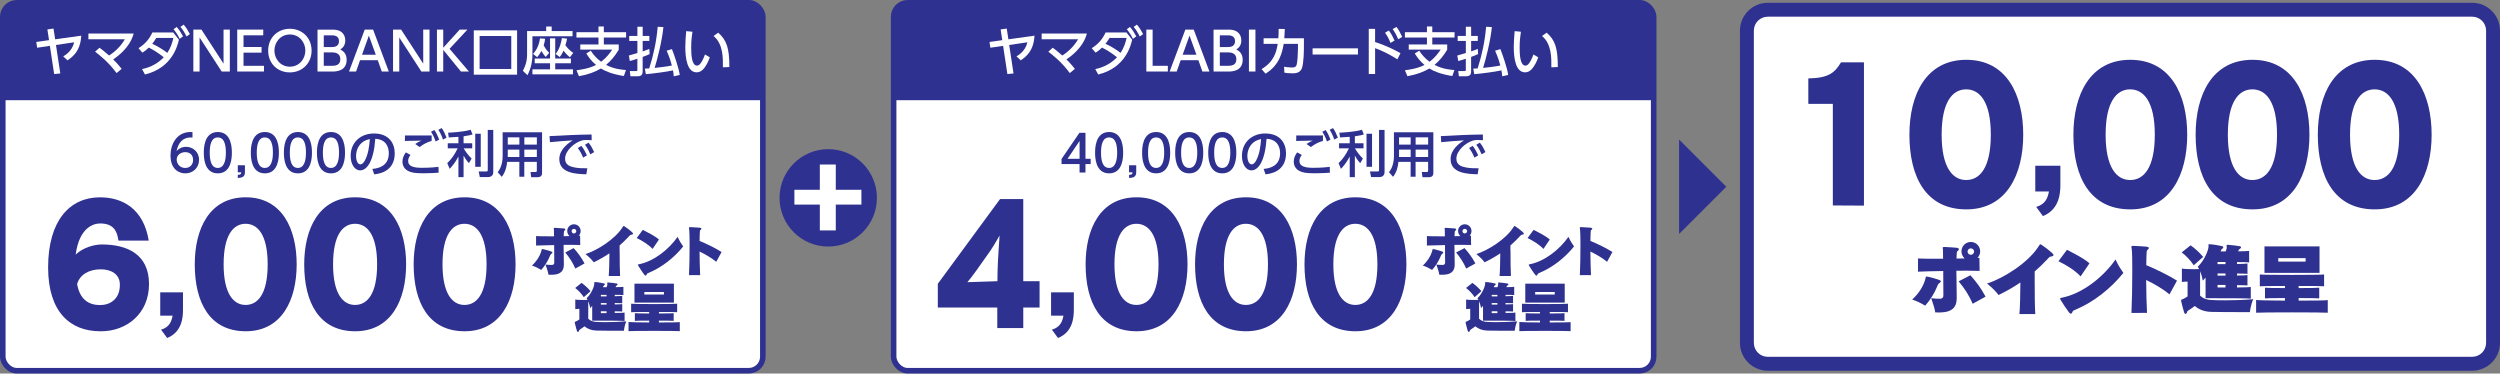 <?xml version="1.0" encoding="UTF-8"?>
<svg id="_レイヤー_1" data-name="レイヤー 1" xmlns="http://www.w3.org/2000/svg" viewBox="0 0 898.39 134.22">
  <rect x="0" y="0" width="898.39" height="134.22" fill="#808080" stroke="none"/>
  <defs>
    <style>
      .cls-1 {
        fill: #fff;
      }

      .cls-2 {
        fill: #2e3190;
      }

      .cls-3 {
        fill: none;
        stroke: #2e3190;
        stroke-miterlimit: 10;
        stroke-width: 2px;
      }
    </style>
  </defs>
  <g>
    <rect class="cls-1" x="627.76" y="3.5" width="268.13" height="127.22" rx="7.5" ry="7.5"/>
    <path class="cls-2" d="m888.39,6c2.76,0,5,2.24,5,5v112.22c0,2.76-2.24,5-5,5h-253.13c-2.76,0-5-2.24-5-5V11c0-2.76,2.24-5,5-5h253.13m0-5h-253.13c-5.5,0-10,4.5-10,10v112.22c0,5.5,4.5,10,10,10h253.13c5.5,0,10-4.5,10-10V11c0-5.5-4.5-10-10-10h0Z"/>
  </g>
  <g>
    <rect class="cls-1" x="321.13" y="1" width="273.13" height="132.22" rx="5.03" ry="5.03"/>
    <rect class="cls-3" x="321.13" y="1" width="273.13" height="132.22" rx="5.03" ry="5.03"/>
  </g>
  <g>
    <rect class="cls-1" x="1" y="1" width="273.13" height="132.22" rx="5.03" ry="5.03"/>
    <rect class="cls-3" x="1" y="1" width="273.13" height="132.22" rx="5.03" ry="5.03"/>
  </g>
  <path class="cls-2" d="m1,36V5.48C1,3.01,3.01,1,5.48,1h264.18c2.46,0,4.48,2.01,4.48,4.48v30.52"/>
  <path class="cls-2" d="m321.13,36V5.48c0-2.46,2.01-4.48,4.48-4.48h264.18c2.46,0,4.48,2.01,4.48,4.48v30.52"/>
  <g>
    <path class="cls-1" d="m21.68,26.39l-2.22.23-1.54-10.14-4.58.67-.3-2.07,4.58-.65-.59-3.86,2.2-.3.59,3.86,9.38-1.31c-.3,5.4-2.83,7.41-4.94,8.87l-1.54-1.44c.76-.42,3.23-1.94,3.93-5.05l-6.54.97,1.56,10.24Z"/>
    <path class="cls-1" d="m35.74,17.14c.66.47,1.71,1.25,3.46,2.81,2.32-1.48,4.29-3.46,5.66-5.83h-13.09v-2.07h16.26c-.36,1.31-1.54,5.38-7.35,9.29,1.46,1.46,2.56,2.81,3.04,3.4l-1.84,1.52c-2.77-3.86-6.19-6.52-7.71-7.69l1.58-1.42Z"/>
    <path class="cls-1" d="m51.05,24.83c1.5-.32,4.9-1.2,7.81-4.25-2.18-1.71-3.63-2.6-5.4-3.48-.51.51-1.14,1.1-2.3,1.82l-1.39-1.61c2.37-1.48,3.89-3.27,4.98-5.64h7.5l2.05,2.6c-.51,2.13-2.39,10.09-12.2,12.5l-1.06-1.94Zm5.13-11.21c-.63,1.01-1.01,1.52-1.46,2.11,2.45,1.1,4.52,2.58,5.4,3.27,1.2-1.75,1.79-3.65,2.18-5.38h-6.12Zm7.33-3.93c1.03,1.18,1.39,1.82,2.28,3.38l-1.22.89c-.74-1.48-1.14-2.13-2.2-3.46l1.14-.82Zm2.49-.84c.97,1.14,1.41,1.88,2.24,3.4l-1.22.87c-.72-1.48-1.23-2.3-2.18-3.46l1.16-.82Z"/>
    <path class="cls-1" d="m72.39,10.64l7.94,12.23v-12.23h2.26v15.06h-2.93l-7.94-12.23v12.23h-2.24v-15.06h2.91Z"/>
    <path class="cls-1" d="m93.99,16.89v2.03h-6.48v4.73h7.35v2.05h-9.61v-15.06h9.35v2.05h-7.09v4.2h6.48Z"/>
    <path class="cls-1" d="m104.16,10.34c4.33,0,7.81,3.15,7.81,7.83s-3.48,7.85-7.81,7.85-7.81-3.1-7.79-7.85c0-4.73,3.51-7.83,7.79-7.83Zm0,13.62c3.4,0,5.57-2.83,5.57-5.79s-2.17-5.78-5.55-5.78-5.57,2.79-5.57,5.78,2.18,5.79,5.55,5.79Z"/>
    <path class="cls-1" d="m119.39,10.64c1.18,0,1.96.17,2.53.42,1.29.55,2.15,1.77,2.15,3.46,0,2.07-1.16,2.83-1.8,3.25.7.38,2.3,1.22,2.3,3.68,0,4.26-3.97,4.26-5.34,4.26h-5.13v-15.06h5.3Zm-3.04,2.05v4.22h3.04c1.04,0,2.43-.38,2.43-2.11,0-2.11-1.92-2.11-2.79-2.11h-2.68Zm0,6.15v4.81h2.83c1.22,0,3.12-.11,3.12-2.38s-2.11-2.43-2.7-2.43h-3.25Z"/>
    <path class="cls-1" d="m129.39,21.64l-1.44,4.07h-2.53l5.64-15.06h3.02l5.64,15.06h-2.53l-1.44-4.07h-6.36Zm5.66-1.96l-2.49-6.88-2.47,6.88h4.96Z"/>
    <path class="cls-1" d="m144.15,10.64l7.94,12.23v-12.23h2.26v15.06h-2.93l-7.94-12.23v12.23h-2.24v-15.06h2.91Z"/>
    <path class="cls-1" d="m159.28,17.16l5.91-6.52h2.77l-6.4,6.9,6.95,8.17h-2.87l-6.36-7.79v7.79h-2.26v-15.06h2.26v6.52Z"/>
    <path class="cls-1" d="m185.82,26.83h-15.56v-15.92h15.56v15.92Zm-2.09-13.89h-11.38v11.85h11.38v-11.85Z"/>
    <path class="cls-1" d="m196.27,9.54h1.98v1.63h7.5v1.86h-14.42v6.86c0,1.62-.3,4.24-1.77,7.14l-1.67-1.58c.4-.74,1.52-2.81,1.52-5.74v-8.55h6.86v-1.63Zm1.39,4.24h1.86v7.26h5.64v1.69h-5.64v2.18h6.38v1.79h-14.57v-1.79h6.33v-2.18h-5.51v-1.69h5.51v-7.26Zm-1.56,6.69c-.3-.34-.84-.95-1.56-2.17-.65,1.25-1.06,1.75-1.5,2.24l-1.48-1.16c1.8-2.01,2.3-4.16,2.49-5.6l1.84.15c-.08.57-.15,1.25-.51,2.36.66,1.27,1.2,1.92,1.99,2.7l-1.27,1.48Zm8.7.13c-1.29-1.04-2.11-2.15-2.3-2.39-.49,1.12-.95,1.77-1.35,2.3l-1.46-1.14c1.44-1.86,1.98-4.03,2.24-5.7l1.86.23c-.15.72-.34,1.52-.61,2.39,1.23,1.67,2.32,2.36,2.83,2.7l-1.22,1.61Z"/>
    <path class="cls-1" d="m224.18,27.32c-4.08-.65-6.61-1.69-8.23-2.7-2.28,1.29-4.33,2.09-7.9,2.77l-.89-2.15c1.14-.13,4.39-.53,7.03-1.9-1.67-1.41-2.58-2.66-3.5-4.12l1.6-1.01c.93,1.42,1.92,2.64,3.72,3.99,1.96-1.5,3.08-3.02,3.99-4.37h-11.47v-1.86h6.54v-2.49h-7.92v-1.9h7.92v-2.07h1.92v2.07h8v1.9h-8v2.49h5.36v1.9c-1.5,2.47-2.79,3.95-4.56,5.45,2.89,1.52,5.78,1.75,7.16,1.84l-.76,2.15Z"/>
    <path class="cls-1" d="m225.99,19.95c.19-.04,2.64-.76,3.06-.89v-4.35h-2.93v-1.79h2.93v-3.31h1.9v3.31h2.39v1.79h-2.39v3.76c1.48-.51,1.84-.66,2.39-.91l.11,1.88c-.51.25-1.01.46-2.51,1.01v5.3c0,1.63-1.23,1.65-1.88,1.65h-2.51l-.23-1.86h2.15c.42,0,.57-.06.57-.38v-4.05c-1.46.49-2.01.63-2.72.82l-.34-1.98Zm12.41-10.22c-.47,4.96-2.24,11.8-3.15,14.67,1.9-.19,4.39-.48,6.19-.86-.34-1.29-.78-2.81-1.88-5.32l1.9-.57c.65,1.58,2.47,6.76,2.81,9.29l-2.15.48c-.04-.61-.11-1.31-.28-2.13-2.39.55-7.37,1.16-9.76,1.37l-.36-2.01c.48,0,.89,0,1.58-.06,1.56-4.86,2.62-9.88,3.04-14.97l2.07.11Z"/>
    <path class="cls-1" d="m248.84,11.4c-.17,1.22-.46,3.08-.46,5.64s.17,6.54,2.09,6.54c.61,0,1.03-.46,1.37-.93.46-.63,1.06-1.79,1.5-3.08l1.73,1.03c-.48,1.39-1.29,3.21-2.55,4.46-.72.7-1.48.93-2.18.93-3.36,0-4.07-4.92-4.07-9.18,0-1.86.17-3.91.32-5.62l2.24.21Zm10.94,12.79c.04-3.36.11-8.4-3.36-11.25l1.67-1.2c3,2.66,4.01,5.38,4.01,12.35l-2.32.1Z"/>
  </g>
  <g>
    <g>
      <path class="cls-2" d="m194.5,97c-1.01-.62-2.18-1.2-3.34-1.57,1.76-1.6,2.84-3.46,3.29-4.95.08-.25.14-.44.15-.58.02-.23.04-.39.27-.39h.08c.12.02.27.06.52.1.68.14,2.05.56,2.49.72.41.13.56.27.56.42,0,.17-.23.37-.52.58-.15.12-.35.54-.43.75-.64,1.64-1.8,3.5-3.07,4.91Zm8.2-13.94c-.04.1-.06.23-.08.54-.02.43-.04.85-.06,1.28.73,0,1.45-.02,2.11-.04-.5-.44-.83-1.1-.83-1.82,0-1.33,1.08-2.42,2.42-2.42s2.4,1.08,2.4,2.42c0,.66-.27,1.26-.7,1.68.17,0,.35-.02.5-.02l.06,3.36c-.85-.04-2.05-.06-3.44-.06-.81,0-1.66.02-2.55.02.02,2.36.1,4.74.1,7.04v.06c0,2.34-1.3,3.52-3.92,3.62-.17.02-.39.02-.66.02-.25,0-.56,0-.95-.02-.08-.54-.23-1.16-.43-1.76-.19-.64-.41-1.28-.62-1.89.85.12,1.64.13,2.11.13h.27c.5-.02.75-.41.75-.77,0-.54-.02-3.52-.04-6.36-2.73.04-5.24.12-6.5.17v-3.4c1.02.06,2.73.08,4.64.08h1.82c0-1.16-.02-2.03-.04-2.3-.02-.17-.04-.31-.06-.43v-.12c0-.1.04-.17.21-.19h.39c.73.02,2.44.14,3.13.21.23.04.43.17.43.37,0,.12-.08.27-.25.41-.06.04-.1.08-.14.1-.02.04-.06.06-.08.1Zm.43,7.67l3.02-1.57c1.55,1.74,2.63,3.15,3.91,5.51l-3.31,1.84c-.95-2.2-2.13-3.98-3.62-5.78Zm3.11-8.49c-.44,0-.83.37-.83.83s.39.83.83.83.85-.37.85-.83-.39-.83-.85-.83Z"/>
      <path class="cls-2" d="m222.68,90.08c0,3.48.04,7.56.15,9.09h-4.08c.15-1.55.23-5.24.25-8.14-1.66,1.14-3.52,2.2-5.63,3.23-.81-1.04-1.45-1.7-2.96-2.96,4.2-1.33,10.59-5.34,13.28-9.59.1-.15.19-.31.31-.44.04-.06.1-.08.14-.08.06,0,.14.06.21.1.06.06.15.12.27.19.72.46,1.84,1.31,2.47,1.91.25.23.41.45.41.6,0,.19-.21.31-.7.37-.29.02-.5.29-.7.48-.12.12-.23.25-.39.43-.99,1.04-1.99,2.01-3.05,2.94v1.88Z"/>
      <path class="cls-2" d="m236.79,86.09l-2.28,3.36c-1.55-1.62-3.6-2.88-5.7-3.91l2.18-2.94c.91.46,1.95,1,3,1.58,1.02.58,2.03,1.22,2.8,1.89Zm-7.54,9.18s-.02-.08-.02-.1c0-.14.15-.16.29-.19,5.47-1.03,10.9-5.43,13.98-9.88.41.89.72,1.45,1.02,1.95.33.5.62.93.99,1.51-3.36,4.18-7.77,7.5-11.95,9.28-.41.17-.68.29-.85.39s-.23.17-.27.29c-.08.27-.23.52-.44.52-.15,0-.33-.12-.52-.39-.58-.77-1.57-2.22-2.05-3.05-.06-.12-.12-.21-.17-.33Z"/>
      <path class="cls-2" d="m257.38,94.08c-1.57-1.31-3.91-2.69-5.99-3.69.02,2.96.1,6.13.21,8.47l-4,.02c.14-2.71.21-7.25.21-10.88,0-2.69-.04-4.87-.14-5.47-.04-.25-.06-.43-.08-.56v-.12c0-.19.1-.23.33-.23.14,0,.31.02.54.02.52,0,2.22.12,2.9.17.52.06.7.19.7.35,0,.19-.23.41-.39.54-.12.1-.17.35-.17.5-.06.81-.08,1.99-.1,3.38,2.24.91,5.8,2.63,7.91,3.98l-1.93,3.52Z"/>
      <path class="cls-2" d="m224.23,118.85h-1.88c-2.22,0-5.92,0-8.04-.06-1.7-.06-3.11-.54-4.23-1.53-.66.5-1.2.85-1.7,1.18-.21.14-.25.19-.35.52-.06.23-.19.33-.33.33s-.29-.1-.37-.35c-.23-.68-.62-2.26-.75-2.82-.04-.14-.04-.23-.04-.31,0-.19.12-.17.35-.27.37-.16.81-.39,1.31-.74v-3.81c-.15,0-.99,0-1.47.1v-3.46c.37.12,1.89.17,3.09.17.56,0,1.06-.04,1.33-.04-.1-.19-.21-.41-.35-.58,1.88-1.82,2.78-4.47,2.78-5.22v-.06c-.02-.15-.04-.29-.04-.37,0-.12.04-.16.19-.16h.12c.91,0,2.34.31,3.23.48.17.04.29.17.29.31,0,.1-.08.23-.19.31-.25.17-.35.31-.43.54-.02.06-.04.14-.06.19h1.3c.04-.08.06-.13.08-.21.14-.35.19-.64.19-.87,0-.08,0-.14-.02-.19-.02-.1-.04-.17-.04-.25,0-.13.06-.17.23-.17h.14c1.02.08,2.17.21,3.04.37.21.04.33.17.33.31s-.08.23-.25.33c-.25.16-.35.29-.41.46-.02.08-.04.13-.06.21,1.43-.02,2.57-.06,2.8-.12v2.96c-.23-.04-1.53-.08-3.11-.08v.5c1.33-.02,2.46-.08,2.69-.14v2.67c-.23-.04-1.35-.08-2.69-.1v.52c1.33-.02,2.46-.06,2.69-.12v2.67c-.23-.04-1.35-.08-2.69-.08v.6c1.7-.02,3.25-.06,3.54-.14v3.02c-.41-.12-6.77-.12-9.9-.12h-1.74v-5.32c-.21.27-.46.54-.72.81,0,0-.17-1.22-.7-2.46v6.28c.89.85,1.89,1.1,2.94,1.14,1.06.06,2.24.08,3.5.08,2.22,0,4.72-.08,7.23-.29-.68,1.55-.85,3.33-.85,3.33Zm-14.44-12.06c-.83-1.28-2.01-2.49-3.09-3.31l2.28-1.82c1.04.71,2.3,1.84,3.23,2.98l-2.42,2.15Zm8.18-.83h-2.05v.54h2.05v-.54Zm0,2.94h-2.05v.56h2.05v-.56Zm0,2.96h-2.05v.66h2.05v-.66Z"/>
      <path class="cls-2" d="m244.3,119c-.43-.06-4.85-.1-9.24-.1s-8.8.04-9.2.1v-3.29c.35.08,3.67.15,7.42.17v-.66c-2.63,0-4.85.02-5.14.08v-2.75c.29.06,2.53.1,5.14.1v-.54c-3.29,0-6.19.04-6.48.08v-3.04c.35.08,4.31.12,8.27.12s7.93-.04,8.27-.12v3.04c-.31-.06-3.23-.08-6.55-.08v.54c2.67,0,5.01-.04,5.3-.1v2.75c-.29-.04-2.63-.08-5.3-.08v.66c3.75,0,7.13-.04,7.5-.13v3.27-.02Zm-16.3-10.27v-6.8h14.17v6.8h-14.17Zm10.59-3.79h-7.04v.89h7.04v-.89Z"/>
    </g>
    <g>
      <path class="cls-2" d="m36.38,119.04h-.36c-10.74,0-18.73-6.86-18.73-22.94,0-16.89,7.83-25.19,18.62-25.19,8.2,0,15.67,4.15,17.54,15.56h-10.89c-.47-3.57-1.87-6.17-6.59-6.17-2.18,0-7.47,1.27-8.77,11.18,2.65-2.54,6.69-3.63,9.39-3.63,9.13,0,16.96,3.52,16.96,14.24s-8.15,16.95-17.17,16.95Zm6.69-16.78c0-3.75-3.16-5.48-6.85-5.48-4.31,0-7.57,1.96-8.51,5.3.99,5.59,4.2,7.55,8.25,7.55,3.58,0,7.11-2.13,7.11-7.21v-.17Z"/>
      <path class="cls-2" d="m60.07,121.46l-2.19-2.99c3.07-.9,3.76-3.03,4.15-5.03h-4.45v-8.4h8.18v6.27c0,2.81-.38,8.02-5.68,10.15Z"/>
      <path class="cls-2" d="m88.3,119.04c-12.97,0-18.31-10.38-18.31-24.04,0-12.8,5.29-24.1,18.31-24.1s18.31,11.3,18.31,24.1-5.34,24.04-18.31,24.04Zm-.05-38.62c-4.41,0-7.89,4.04-7.89,14.58s3.53,14.58,7.89,14.58,7.94-3.86,7.94-14.58-3.63-14.58-7.94-14.58Z"/>
      <path class="cls-2" d="m127.63,119.04c-12.97,0-18.31-10.38-18.31-24.04,0-12.8,5.29-24.1,18.31-24.1s18.31,11.3,18.31,24.1-5.34,24.04-18.31,24.04Zm-.05-38.62c-4.41,0-7.89,4.04-7.89,14.58s3.53,14.58,7.89,14.58,7.94-3.86,7.94-14.58-3.63-14.58-7.94-14.58Z"/>
      <path class="cls-2" d="m166.96,119.04c-12.97,0-18.31-10.38-18.31-24.04,0-12.8,5.29-24.1,18.31-24.1s18.31,11.3,18.31,24.1-5.34,24.04-18.31,24.04Zm-.05-38.62c-4.41,0-7.89,4.04-7.89,14.58s3.53,14.58,7.89,14.58,7.94-3.86,7.94-14.58-3.63-14.58-7.94-14.58Z"/>
    </g>
  </g>
  <g>
    <g>
      <path class="cls-2" d="m514.63,97c-1.01-.62-2.18-1.2-3.34-1.57,1.76-1.6,2.84-3.46,3.29-4.95.08-.25.14-.44.15-.58.02-.23.04-.39.27-.39h.08c.12.02.27.06.52.1.68.14,2.05.56,2.49.72.41.13.56.27.56.42,0,.17-.23.37-.52.58-.15.12-.35.54-.42.75-.64,1.64-1.8,3.5-3.07,4.91Zm8.2-13.94c-.04.1-.06.23-.08.54-.02.43-.04.85-.06,1.28.73,0,1.45-.02,2.11-.04-.5-.44-.83-1.1-.83-1.82,0-1.33,1.08-2.42,2.42-2.42s2.4,1.08,2.4,2.42c0,.66-.27,1.26-.7,1.68.17,0,.35-.02.5-.02l.06,3.36c-.85-.04-2.05-.06-3.44-.06-.81,0-1.66.02-2.55.02.02,2.36.1,4.74.1,7.04v.06c0,2.34-1.3,3.52-3.92,3.62-.17.02-.39.02-.66.02-.25,0-.56,0-.95-.02-.08-.54-.23-1.16-.43-1.76-.19-.64-.41-1.28-.62-1.89.85.12,1.64.13,2.11.13h.27c.5-.02.75-.41.75-.77,0-.54-.02-3.52-.04-6.36-2.73.04-5.24.12-6.5.17v-3.4c1.02.06,2.73.08,4.64.08h1.82c0-1.16-.02-2.03-.04-2.3-.02-.17-.04-.31-.06-.43v-.12c0-.1.04-.17.21-.19h.39c.73.02,2.44.14,3.13.21.23.04.43.17.43.37,0,.12-.08.27-.25.41-.06.04-.1.08-.14.1-.02.04-.06.06-.08.1Zm.43,7.67l3.02-1.57c1.55,1.74,2.63,3.15,3.91,5.51l-3.31,1.84c-.95-2.2-2.13-3.98-3.62-5.78Zm3.11-8.49c-.45,0-.83.37-.83.83s.39.83.83.83.85-.37.85-.83-.39-.83-.85-.83Z"/>
      <path class="cls-2" d="m542.81,90.08c0,3.48.04,7.56.15,9.09h-4.08c.15-1.55.23-5.24.25-8.14-1.66,1.14-3.52,2.2-5.63,3.23-.81-1.04-1.45-1.7-2.96-2.96,4.2-1.33,10.59-5.34,13.28-9.59.1-.15.19-.31.31-.44.04-.06.1-.08.13-.08.06,0,.14.06.21.1.06.06.15.12.27.19.72.46,1.84,1.31,2.47,1.91.25.23.41.45.41.6,0,.19-.21.31-.7.37-.29.02-.5.29-.7.48-.12.12-.23.25-.39.43-.99,1.04-1.99,2.01-3.05,2.94v1.88Z"/>
      <path class="cls-2" d="m556.92,86.09l-2.28,3.36c-1.55-1.62-3.6-2.88-5.7-3.91l2.18-2.94c.91.46,1.95,1,3,1.58,1.02.58,2.03,1.22,2.8,1.89Zm-7.54,9.18s-.02-.08-.02-.1c0-.14.15-.16.29-.19,5.47-1.03,10.9-5.43,13.98-9.88.41.89.72,1.45,1.02,1.95.33.5.62.93.99,1.51-3.36,4.18-7.77,7.5-11.95,9.28-.41.17-.68.29-.85.39s-.23.17-.27.29c-.08.27-.23.52-.44.52-.15,0-.33-.12-.52-.39-.58-.77-1.57-2.22-2.05-3.05-.06-.12-.12-.21-.17-.33Z"/>
      <path class="cls-2" d="m577.51,94.08c-1.57-1.31-3.91-2.69-5.99-3.69.02,2.96.1,6.13.21,8.47l-4,.02c.14-2.71.21-7.25.21-10.88,0-2.69-.04-4.87-.14-5.47-.04-.25-.06-.43-.08-.56v-.12c0-.19.1-.23.33-.23.14,0,.31.02.54.02.52,0,2.22.12,2.9.17.52.06.7.19.7.35,0,.19-.23.41-.39.54-.12.1-.17.35-.17.5-.06.81-.08,1.99-.1,3.38,2.24.91,5.8,2.63,7.91,3.98l-1.93,3.52Z"/>
      <path class="cls-2" d="m544.36,118.85h-1.88c-2.22,0-5.92,0-8.04-.06-1.7-.06-3.11-.54-4.23-1.53-.66.5-1.2.85-1.7,1.18-.21.14-.25.19-.35.52-.06.23-.19.33-.33.33s-.29-.1-.37-.35c-.23-.68-.62-2.26-.75-2.82-.04-.14-.04-.23-.04-.31,0-.19.12-.17.35-.27.37-.16.81-.39,1.31-.74v-3.81c-.15,0-.99,0-1.47.1v-3.46c.37.12,1.89.17,3.09.17.56,0,1.06-.04,1.33-.04-.1-.19-.21-.41-.35-.58,1.88-1.82,2.78-4.47,2.78-5.22v-.06c-.02-.15-.04-.29-.04-.37,0-.12.04-.16.19-.16h.12c.91,0,2.34.31,3.23.48.17.04.29.17.29.31,0,.1-.08.23-.19.31-.25.17-.35.31-.43.54-.02.06-.04.14-.06.19h1.3c.04-.08.06-.13.08-.21.14-.35.19-.64.19-.87,0-.08,0-.14-.02-.19-.02-.1-.04-.17-.04-.25,0-.13.06-.17.23-.17h.13c1.02.08,2.17.21,3.04.37.21.04.33.17.33.31s-.08.23-.25.33c-.25.16-.35.29-.41.46-.02.08-.04.13-.06.21,1.43-.02,2.57-.06,2.8-.12v2.96c-.23-.04-1.53-.08-3.11-.08v.5c1.33-.02,2.46-.08,2.69-.14v2.67c-.23-.04-1.35-.08-2.69-.1v.52c1.33-.02,2.46-.06,2.69-.12v2.67c-.23-.04-1.35-.08-2.69-.08v.6c1.7-.02,3.25-.06,3.54-.14v3.02c-.41-.12-6.77-.12-9.9-.12h-1.74v-5.32c-.21.27-.46.54-.72.81,0,0-.17-1.22-.7-2.46v6.28c.89.85,1.89,1.1,2.94,1.14,1.06.06,2.24.08,3.5.08,2.22,0,4.72-.08,7.23-.29-.68,1.55-.85,3.33-.85,3.33Zm-14.44-12.06c-.83-1.28-2.01-2.49-3.09-3.31l2.28-1.82c1.04.71,2.3,1.84,3.23,2.98l-2.42,2.15Zm8.18-.83h-2.05v.54h2.05v-.54Zm0,2.94h-2.05v.56h2.05v-.56Zm0,2.96h-2.05v.66h2.05v-.66Z"/>
      <path class="cls-2" d="m564.42,119c-.43-.06-4.85-.1-9.24-.1s-8.8.04-9.2.1v-3.29c.35.08,3.67.15,7.42.17v-.66c-2.63,0-4.85.02-5.14.08v-2.75c.29.06,2.53.1,5.14.1v-.54c-3.29,0-6.19.04-6.48.08v-3.04c.35.08,4.31.12,8.27.12s7.93-.04,8.27-.12v3.04c-.31-.06-3.23-.08-6.55-.08v.54c2.67,0,5.01-.04,5.3-.1v2.75c-.29-.04-2.63-.08-5.3-.08v.66c3.75,0,7.13-.04,7.5-.13v3.27-.02Zm-16.3-10.27v-6.8h14.17v6.8h-14.17Zm10.59-3.79h-7.04v.89h7.04v-.89Z"/>
    </g>
    <g>
      <path class="cls-2" d="m367.72,110.51v7.38h-9.34v-7.38h-21.37v-8.53l22.36-30.44h8.35v29.52h5.86v9.45h-5.86Zm-11.83-20.41l-4.93,6.98c-1.3,1.84-2.85,3.8-3.32,4.32l10.79-.35c0-1.84.05-3.52.05-3.52.05-3.57.73-12.91.73-12.91,0,0-2.18,3.86-3.32,5.48Z"/>
      <path class="cls-2" d="m380.2,121.46l-2.19-2.99c3.07-.9,3.76-3.03,4.15-5.03h-4.45v-8.4h8.18v6.27c0,2.81-.38,8.02-5.68,10.15Z"/>
      <path class="cls-2" d="m408.43,119.04c-12.97,0-18.31-10.38-18.31-24.04,0-12.8,5.29-24.1,18.31-24.1s18.31,11.3,18.31,24.1-5.34,24.04-18.31,24.04Zm-.05-38.62c-4.41,0-7.89,4.04-7.89,14.58s3.53,14.58,7.89,14.58,7.94-3.86,7.94-14.58-3.63-14.58-7.94-14.58Z"/>
      <path class="cls-2" d="m447.76,119.04c-12.97,0-18.31-10.38-18.31-24.04,0-12.8,5.29-24.1,18.31-24.1s18.31,11.3,18.31,24.1-5.34,24.04-18.31,24.04Zm-.05-38.62c-4.41,0-7.89,4.04-7.89,14.58s3.53,14.58,7.89,14.58,7.94-3.86,7.94-14.58-3.63-14.58-7.94-14.58Z"/>
      <path class="cls-2" d="m487.09,119.04c-12.97,0-18.31-10.38-18.31-24.04,0-12.8,5.29-24.1,18.31-24.1s18.31,11.3,18.31,24.1-5.34,24.04-18.31,24.04Zm-.05-38.62c-4.41,0-7.89,4.04-7.89,14.58s3.53,14.58,7.89,14.58,7.94-3.86,7.94-14.58-3.63-14.58-7.94-14.58Z"/>
    </g>
  </g>
  <g>
    <path class="cls-2" d="m691.82,109.84c-1.4-.86-3.05-1.67-4.67-2.19,2.46-2.24,3.97-4.83,4.59-6.91.11-.35.19-.62.22-.81.03-.32.05-.54.38-.54h.11c.16.03.38.08.73.13.94.19,2.86.78,3.48,1,.57.19.78.38.78.59,0,.24-.32.51-.73.81-.22.16-.49.76-.59,1.05-.89,2.29-2.51,4.89-4.29,6.86Zm11.45-19.46c-.05.13-.08.32-.11.76l-.08,1.78c1.03,0,2.02-.03,2.94-.05-.7-.62-1.16-1.54-1.16-2.54,0-1.86,1.51-3.38,3.37-3.38s3.35,1.51,3.35,3.38c0,.92-.38,1.75-.97,2.35.24,0,.49-.03.7-.03l.08,4.7c-1.19-.05-2.86-.08-4.8-.08-1.13,0-2.32.03-3.56.03.03,3.29.13,6.61.13,9.83v.08c0,3.27-1.81,4.91-5.48,5.05-.24.03-.54.03-.92.03-.35,0-.78,0-1.32-.03-.11-.76-.32-1.62-.59-2.46-.27-.89-.57-1.78-.86-2.64,1.19.16,2.29.19,2.94.19h.38c.7-.03,1.05-.57,1.05-1.08,0-.76-.03-4.91-.05-8.88-3.81.05-7.31.16-9.07.24v-4.75c1.43.08,3.81.11,6.48.11h2.54c0-1.62-.03-2.83-.05-3.21-.03-.24-.05-.43-.08-.59v-.16c0-.13.05-.24.3-.27h.54c1.03.03,3.4.19,4.37.3.32.05.59.24.59.51,0,.16-.11.38-.35.57-.08.05-.14.11-.19.14-.03.05-.08.08-.11.13Zm.59,10.72l4.21-2.19c2.16,2.43,3.67,4.4,5.45,7.69l-4.62,2.56c-1.32-3.08-2.97-5.56-5.05-8.07Zm4.35-11.85c-.62,0-1.16.51-1.16,1.16s.54,1.16,1.16,1.16,1.19-.51,1.19-1.16-.54-1.16-1.19-1.16Z"/>
    <path class="cls-2" d="m731.17,100.18c0,4.86.05,10.55.22,12.69h-5.7c.22-2.16.32-7.31.35-11.36-2.32,1.59-4.91,3.08-7.85,4.51-1.13-1.46-2.02-2.38-4.13-4.13,5.86-1.86,14.79-7.45,18.54-13.39.13-.22.27-.43.43-.62.05-.08.13-.11.19-.11.08,0,.19.08.3.13.08.08.22.16.38.27,1,.65,2.56,1.84,3.46,2.67.35.32.57.62.57.84,0,.27-.3.43-.97.51-.4.03-.7.4-.97.67-.16.16-.32.35-.54.59-1.38,1.46-2.78,2.81-4.27,4.1v2.62Z"/>
    <path class="cls-2" d="m750.87,94.62l-3.19,4.7c-2.16-2.27-5.02-4.02-7.96-5.45l3.05-4.1c1.27.65,2.73,1.4,4.18,2.21,1.43.81,2.83,1.7,3.91,2.64Zm-10.53,12.82c-.03-.05-.03-.11-.03-.14,0-.19.22-.22.4-.27,7.64-1.43,15.22-7.58,19.52-13.79.57,1.24,1,2.02,1.43,2.73.46.7.86,1.3,1.38,2.11-4.7,5.83-10.85,10.47-16.68,12.96-.57.24-.94.4-1.19.54-.24.13-.32.24-.38.4-.11.38-.32.73-.62.73-.22,0-.46-.16-.73-.54-.81-1.08-2.19-3.1-2.86-4.26-.08-.16-.16-.3-.24-.46Z"/>
    <path class="cls-2" d="m779.61,105.77c-2.19-1.84-5.45-3.75-8.37-5.16.03,4.13.13,8.56.3,11.82l-5.59.03c.19-3.78.3-10.12.3-15.2,0-3.75-.05-6.8-.19-7.64-.05-.35-.08-.59-.11-.78v-.16c0-.27.13-.32.46-.32.19,0,.43.03.76.03.73,0,3.1.16,4.05.24.73.08.97.27.97.49,0,.27-.32.57-.54.76-.16.13-.24.49-.24.7-.08,1.13-.11,2.78-.13,4.72,3.13,1.27,8.1,3.67,11.04,5.56l-2.7,4.91Z"/>
    <path class="cls-2" d="m808.49,112.16h-2.62c-3.1,0-8.26,0-11.23-.08-2.38-.08-4.35-.76-5.91-2.13-.92.7-1.67,1.19-2.38,1.65-.3.19-.35.27-.49.73-.08.32-.27.46-.46.46s-.41-.14-.51-.49c-.32-.94-.86-3.16-1.05-3.94-.05-.19-.05-.32-.05-.43,0-.27.16-.24.49-.38.51-.22,1.13-.54,1.84-1.03v-5.32c-.22,0-1.38,0-2.05.13v-4.83c.51.16,2.65.24,4.32.24.78,0,1.48-.05,1.86-.05-.13-.27-.3-.57-.49-.81,2.62-2.54,3.89-6.24,3.89-7.29v-.08c-.03-.22-.05-.41-.05-.51,0-.16.05-.22.27-.22h.16c1.27,0,3.27.43,4.51.67.24.05.41.24.41.43,0,.13-.11.32-.27.43-.35.24-.49.43-.59.76-.03.08-.05.19-.08.27h1.81c.05-.11.08-.19.11-.3.19-.49.27-.89.27-1.21,0-.11,0-.19-.03-.27-.03-.13-.05-.24-.05-.35,0-.19.08-.24.32-.24h.19c1.43.11,3.02.3,4.24.51.3.05.46.24.46.43s-.11.32-.35.46c-.35.22-.49.41-.57.65-.03.11-.05.19-.08.3,2-.03,3.59-.08,3.91-.16v4.13c-.32-.05-2.13-.11-4.35-.11v.7c1.86-.03,3.43-.11,3.75-.19v3.73c-.32-.05-1.89-.11-3.75-.13v.73c1.86-.03,3.43-.08,3.75-.16v3.72c-.32-.05-1.89-.11-3.75-.11v.84c2.38-.03,4.53-.08,4.94-.19v4.21c-.57-.16-9.45-.16-13.82-.16h-2.43v-7.42c-.3.38-.65.76-1,1.13,0,0-.24-1.7-.97-3.43v8.77c1.24,1.19,2.65,1.54,4.1,1.59,1.48.08,3.13.11,4.89.11,3.1,0,6.59-.11,10.1-.4-.94,2.16-1.19,4.64-1.19,4.64Zm-20.16-16.84c-1.16-1.78-2.81-3.48-4.32-4.62l3.19-2.54c1.46,1,3.21,2.56,4.51,4.16l-3.37,3Zm11.42-1.16h-2.86v.76h2.86v-.76Zm0,4.1h-2.86v.78h2.86v-.78Zm0,4.13h-2.86v.92h2.86v-.92Z"/>
    <path class="cls-2" d="m836.5,112.38c-.59-.08-6.78-.13-12.9-.13s-12.28.05-12.85.13v-4.59c.49.11,5.13.22,10.37.24v-.92c-3.67,0-6.77.03-7.18.11v-3.83c.4.08,3.54.13,7.18.13v-.76c-4.59,0-8.64.05-9.04.11v-4.24c.49.11,6.02.16,11.55.16s11.07-.05,11.55-.16v4.24c-.43-.08-4.51-.11-9.15-.11v.76c3.72,0,6.99-.05,7.4-.13v3.83c-.41-.05-3.67-.11-7.4-.11v.92c5.24,0,9.96-.05,10.47-.19v4.56-.03Zm-22.75-14.33v-9.5h19.79v9.5h-19.79Zm14.79-5.29h-9.83v1.24h9.83v-1.24Z"/>
  </g>
  <g>
    <path class="cls-2" d="m658.64,73.82v-36.5h-8.81v-9.14c7.36-.13,9.5-2.06,11.76-5.79h8.23v51.5l-11.18-.06Z"/>
    <path class="cls-2" d="m706.61,75.24c-14.48,0-20.45-11.59-20.45-26.84,0-14.29,5.91-26.91,20.45-26.91s20.45,12.62,20.45,26.91-5.97,26.84-20.45,26.84Zm-.06-43.13c-4.92,0-8.81,4.51-8.81,16.29s3.94,16.29,8.81,16.29,8.86-4.31,8.86-16.29-4.06-16.29-8.86-16.29Z"/>
    <path class="cls-2" d="m734.14,77.65l-2.41-3.29c3.39-.99,4.15-3.34,4.57-5.55h-4.91v-9.26h9.02v6.91c0,3.1-.42,8.84-6.26,11.19Z"/>
    <path class="cls-2" d="m765.54,75.24c-14.48,0-20.45-11.59-20.45-26.84,0-14.29,5.91-26.91,20.45-26.91s20.45,12.62,20.45,26.91-5.97,26.84-20.45,26.84Zm-.06-43.13c-4.92,0-8.81,4.51-8.81,16.29s3.94,16.29,8.81,16.29,8.86-4.31,8.86-16.29-4.06-16.29-8.86-16.29Z"/>
    <path class="cls-2" d="m809.46,75.24c-14.48,0-20.45-11.59-20.45-26.84,0-14.29,5.91-26.91,20.45-26.91s20.45,12.62,20.45,26.91-5.97,26.84-20.45,26.84Zm-.06-43.13c-4.92,0-8.81,4.51-8.81,16.29s3.94,16.29,8.81,16.29,8.86-4.31,8.86-16.29-4.06-16.29-8.86-16.29Z"/>
    <path class="cls-2" d="m853.37,75.24c-14.48,0-20.45-11.59-20.45-26.84,0-14.29,5.91-26.91,20.45-26.91s20.45,12.62,20.45,26.91-5.97,26.84-20.45,26.84Zm-.06-43.13c-4.92,0-8.81,4.51-8.81,16.29s3.94,16.29,8.81,16.29,8.86-4.31,8.86-16.29-4.06-16.29-8.86-16.29Z"/>
  </g>
  <g>
    <path class="cls-1" d="m364.23,26.39l-2.22.23-1.54-10.14-4.58.67-.3-2.07,4.58-.65-.59-3.86,2.2-.3.59,3.86,9.38-1.31c-.3,5.4-2.83,7.41-4.94,8.87l-1.54-1.44c.76-.42,3.23-1.94,3.93-5.05l-6.54.97,1.56,10.24Z"/>
    <path class="cls-1" d="m378.29,17.14c.66.47,1.71,1.25,3.46,2.81,2.32-1.48,4.29-3.46,5.66-5.83h-13.09v-2.07h16.26c-.36,1.31-1.54,5.38-7.35,9.29,1.46,1.46,2.56,2.81,3.04,3.4l-1.84,1.52c-2.77-3.86-6.19-6.52-7.71-7.69l1.58-1.42Z"/>
    <path class="cls-1" d="m393.6,24.83c1.5-.32,4.9-1.2,7.81-4.25-2.18-1.71-3.63-2.6-5.4-3.48-.51.51-1.14,1.1-2.3,1.82l-1.39-1.61c2.38-1.48,3.89-3.27,4.98-5.64h7.5l2.05,2.6c-.51,2.13-2.39,10.09-12.2,12.5l-1.06-1.94Zm5.13-11.21c-.63,1.01-1.01,1.52-1.46,2.11,2.45,1.1,4.52,2.58,5.4,3.27,1.2-1.75,1.79-3.65,2.18-5.38h-6.12Zm7.33-3.93c1.03,1.18,1.39,1.82,2.28,3.38l-1.22.89c-.74-1.48-1.14-2.13-2.2-3.46l1.14-.82Zm2.49-.84c.97,1.14,1.41,1.88,2.24,3.4l-1.22.87c-.72-1.48-1.24-2.3-2.18-3.46l1.16-.82Z"/>
    <path class="cls-1" d="m414.2,10.64v13.01h5.47v2.05h-7.73v-15.06h2.26Z"/>
    <path class="cls-1" d="m424.29,21.64l-1.44,4.07h-2.53l5.64-15.06h3.02l5.64,15.06h-2.53l-1.44-4.07h-6.36Zm5.66-1.96l-2.49-6.88-2.47,6.88h4.96Z"/>
    <path class="cls-1" d="m441.39,10.64c1.18,0,1.96.17,2.53.42,1.29.55,2.15,1.77,2.15,3.46,0,2.07-1.16,2.83-1.8,3.25.7.38,2.3,1.22,2.3,3.68,0,4.26-3.97,4.26-5.34,4.26h-5.13v-15.06h5.3Zm-3.04,2.05v4.22h3.04c1.04,0,2.43-.38,2.43-2.11,0-2.11-1.92-2.11-2.79-2.11h-2.68Zm0,6.15v4.81h2.83c1.22,0,3.12-.11,3.12-2.38s-2.11-2.43-2.7-2.43h-3.25Z"/>
    <path class="cls-1" d="m451.15,10.64v15.06h-2.34v-15.06h2.34Z"/>
    <path class="cls-1" d="m453.36,24.83c4.58-2.74,5.32-6.27,5.79-9.06h-5.07v-2.01h5.3c.1-1.22.11-1.96.11-3.38l2.22.04c-.04,1.22-.08,1.82-.19,3.34h7.05v3.13c0,.53,0,5.85-.76,7.73-.7,1.73-2.56,1.73-3.36,1.73-1.52,0-2.32-.13-2.91-.25l-.09-2.13c.8.13,1.69.29,2.79.29,1.31,0,1.56-.44,1.75-1.12.27-1.04.44-4.05.44-5.83v-1.54h-5.13c-.46,2.66-1.33,7.54-6.52,10.7l-1.42-1.63Z"/>
    <path class="cls-1" d="m487.99,17.37v2.22h-16.3v-2.22h16.3Z"/>
    <path class="cls-1" d="m502.15,21.32c-3.08-1.92-5.02-2.91-8-4.01v9.29h-2.28V10.38h2.28v4.73c4.45,1.41,7.87,3.29,9.12,3.99l-1.12,2.22Zm-3.06-10.35c.87,1.12,1.44,2.24,2.05,3.61l-1.46.84c-.57-1.48-1.06-2.37-1.96-3.67l1.37-.78Zm2.74-1.29c.8,1.01,1.33,1.99,2.07,3.59l-1.46.84c-.67-1.6-1.03-2.28-1.98-3.67l1.37-.76Z"/>
    <path class="cls-1" d="m521.89,27.32c-4.08-.65-6.61-1.69-8.23-2.7-2.28,1.29-4.33,2.09-7.9,2.77l-.89-2.15c1.14-.13,4.39-.53,7.03-1.9-1.67-1.41-2.58-2.66-3.5-4.12l1.6-1.01c.93,1.42,1.92,2.64,3.72,3.99,1.96-1.5,3.08-3.02,3.99-4.37h-11.47v-1.86h6.54v-2.49h-7.92v-1.9h7.92v-2.07h1.92v2.07h8v1.9h-8v2.49h5.36v1.9c-1.5,2.47-2.79,3.95-4.56,5.45,2.89,1.52,5.77,1.75,7.16,1.84l-.76,2.15Z"/>
    <path class="cls-1" d="m523.7,19.95c.19-.04,2.64-.76,3.06-.89v-4.35h-2.93v-1.79h2.93v-3.31h1.9v3.31h2.39v1.79h-2.39v3.76c1.48-.51,1.84-.66,2.39-.91l.11,1.88c-.51.25-1.01.46-2.51,1.01v5.3c0,1.63-1.23,1.65-1.88,1.65h-2.51l-.23-1.86h2.15c.42,0,.57-.06.57-.38v-4.05c-1.46.49-2.01.63-2.72.82l-.34-1.98Zm12.41-10.22c-.47,4.96-2.24,11.8-3.15,14.67,1.9-.19,4.39-.48,6.19-.86-.34-1.29-.78-2.81-1.88-5.32l1.9-.57c.65,1.58,2.47,6.76,2.81,9.29l-2.15.48c-.04-.61-.11-1.31-.29-2.13-2.39.55-7.37,1.16-9.76,1.37l-.36-2.01c.48,0,.89,0,1.58-.06,1.56-4.86,2.62-9.88,3.04-14.97l2.07.11Z"/>
    <path class="cls-1" d="m546.55,11.4c-.17,1.22-.46,3.08-.46,5.64s.17,6.54,2.09,6.54c.61,0,1.03-.46,1.37-.93.46-.63,1.06-1.79,1.5-3.08l1.73,1.03c-.48,1.39-1.29,3.21-2.55,4.46-.72.7-1.48.93-2.18.93-3.36,0-4.07-4.92-4.07-9.18,0-1.86.17-3.91.32-5.62l2.24.21Zm10.94,12.79c.04-3.36.11-8.4-3.36-11.25l1.67-1.2c3,2.66,4.01,5.38,4.01,12.35l-2.32.1Z"/>
  </g>
  <g>
    <path class="cls-2" d="m69.17,49.43c-.41-.02-.45-.04-.63-.04-3.02,0-4.52,2.11-5.09,4.9.72-.79,1.8-1.53,3.42-1.53,2.39,0,4.66,1.76,4.66,4.66s-2.21,4.88-4.95,4.88c-2.28,0-5.31-1.46-5.31-6.45,0-3.94,2.19-8.41,7.18-8.41.25,0,.41,0,.72.04v1.94Zm-2.59,5.24c-1.39,0-3.09.88-3.09,2.68,0,1.5,1.17,3.01,3.04,3.01s2.86-1.37,2.86-2.85c0-2.52-2.03-2.84-2.81-2.84Z"/>
    <path class="cls-2" d="m73.24,54.86c0-1.39,0-7.42,5.04-7.42s5.04,6.05,5.04,7.42,0,7.44-5.04,7.44-5.04-6.05-5.04-7.44Zm7.93,0c0-2.75-.52-5.47-2.9-5.47s-2.9,2.74-2.9,5.47c0,2.9.59,5.49,2.9,5.49s2.9-2.77,2.9-5.49Z"/>
    <path class="cls-2" d="m88.02,59.38v2.47c0,1.66-.92,2.03-2.57,2.11v-1.12c1.19-.04,1.21-.47,1.22-.9h-1.22v-2.56h2.57Z"/>
    <path class="cls-2" d="m90.14,54.86c0-1.39,0-7.42,5.04-7.42s5.04,6.05,5.04,7.42,0,7.44-5.04,7.44-5.04-6.05-5.04-7.44Zm7.93,0c0-2.75-.52-5.47-2.9-5.47s-2.9,2.74-2.9,5.47c0,2.9.59,5.49,2.9,5.49s2.9-2.77,2.9-5.49Z"/>
    <path class="cls-2" d="m102.02,54.86c0-1.39,0-7.42,5.04-7.42s5.04,6.05,5.04,7.42,0,7.44-5.04,7.44-5.04-6.05-5.04-7.44Zm7.93,0c0-2.75-.52-5.47-2.9-5.47s-2.9,2.74-2.9,5.47c0,2.9.59,5.49,2.9,5.49s2.9-2.77,2.9-5.49Z"/>
    <path class="cls-2" d="m113.9,54.86c0-1.39,0-7.42,5.04-7.42s5.04,6.05,5.04,7.42,0,7.44-5.04,7.44-5.04-6.05-5.04-7.44Zm7.93,0c0-2.75-.52-5.47-2.9-5.47s-2.9,2.74-2.9,5.47c0,2.9.59,5.49,2.9,5.49s2.9-2.77,2.9-5.49Z"/>
    <path class="cls-2" d="m133.8,60.7c1.91-.18,5.92-.83,5.92-5.65,0-2-.83-4.97-4.86-5.17-.56,8.01-2.95,11.34-5.43,11.34-2.09,0-3.42-2.4-3.42-5.17,0-5.06,3.74-8.08,8.37-8.08,5.59,0,7.47,3.75,7.47,7.13,0,6.81-6.1,7.42-7.38,7.54l-.67-1.94Zm-5.85-4.59c0,1.04.38,2.95,1.55,2.95.68,0,1.19-.61,1.62-1.4,1.22-2.23,1.57-4.99,1.78-7.69-3.24.59-4.95,3.17-4.95,6.14Z"/>
    <path class="cls-2" d="m147.53,55.67c-.67.83-.86,1.6-.86,2.2,0,1.94,2.09,2.43,4.89,2.43,3.13,0,4.97-.22,6.01-.34l.05,2.09c-.83.07-2.73.22-5.42.22-3.15,0-4.43-.23-5.65-.9-1.35-.74-1.92-1.98-1.92-3.29,0-1.17.36-2.12,1.22-3.33l1.67.94Zm7.59-5.04c-1.6.49-2.64.97-4.35,2.21l-1.55-1.1c.74-.52,1.28-.79,2.21-1.21-.81.02-3.35.04-4.73.09-.45.02-.77.04-1.19.05l.02-2h9.59v1.94Zm.97-3.91c.77,1.12,1.17,1.98,1.74,3.44l-1.28.68c-.5-1.46-.86-2.21-1.66-3.49l1.19-.63Zm2.64-.7c.76,1.08,1.15,1.95,1.74,3.44l-1.28.7c-.49-1.44-.88-2.27-1.66-3.51l1.19-.63Z"/>
    <path class="cls-2" d="m164.74,49.17c-.99.09-1.94.14-3.47.22l-.25-1.71c.86-.04,5.45-.22,8.11-1.06l.68,1.69c-.56.18-1.28.4-3.22.67v2.5h3.11v1.82h-3.08c.47.81,1.33,2.2,2.86,3.69l-.97,1.64c-.54-.59-1.08-1.21-1.92-2.72v7.74h-1.85v-7.42c-1.08,2.18-2.36,3.6-3.15,4.45l-.86-2.07c1.55-1.44,2.66-3.1,3.74-5.31h-3.56v-1.82h3.83v-2.3Zm8.02-1.12v11.9h-1.98v-11.9h1.98Zm4.5-1.35v15.16c0,1.67-1.51,1.78-1.93,1.78h-2.91l-.4-2.02h2.7c.45,0,.56-.13.56-.49v-14.44h1.98Z"/>
    <path class="cls-2" d="m194.81,62.12c0,.49-.14,1.55-1.55,1.55h-2.39l-.22-1.87h1.83c.11,0,.43,0,.43-.42v-3.2h-4.5v5.33h-1.78v-5.33h-4.39c-.16,1.6-.49,3.44-1.91,5.37l-1.48-1.66c.45-.59,1.78-2.38,1.78-5.78v-8.59h14.16v14.6Zm-8.17-12.78h-4.17v2.63h4.17v-2.63Zm0,4.43h-4.17v2.65h4.17v-2.65Zm6.28-4.43h-4.5v2.63h4.5v-2.63Zm0,4.43h-4.5v2.65h4.5v-2.65Z"/>
    <path class="cls-2" d="m212.61,50.38c-.68-.04-1.24-.07-1.73-.07-.79,0-1.3.02-1.91.22-2.55.79-5.9,3.56-5.9,6.5,0,2.25,1.78,2.84,3.53,3.17,1.22.23,3.04.32,4.46.27l-.36,2.16c-3.63-.11-9.71-.31-9.71-5.47,0-3.46,3.24-5.74,4.82-6.72-1.91.13-6.51.45-8.19.65l-.14-2.18c1.31-.02,6.24-.31,7.27-.36,2.75-.13,4.71-.16,7.83-.22l.04,2.05Zm-3.69,2.04c.83,1.06,1.4,2.12,2,3.4l-1.37.83c-.59-1.44-1.06-2.29-1.91-3.46l1.28-.77Zm2.59-1.15c.85,1.06,1.37,2.02,2.01,3.38l-1.37.81c-.65-1.5-1.03-2.2-1.92-3.44l1.28-.76Z"/>
  </g>
  <g>
    <path class="cls-2" d="m387.95,62.01v-3.06h-6.48v-1.82l6.42-9.4h2.18v9.33h1.87v1.89h-1.87v3.06h-2.12Zm-4.32-4.95h4.32v-6.41l-4.32,6.41Z"/>
    <path class="cls-2" d="m393.53,54.86c0-1.39,0-7.42,5.04-7.42s5.04,6.05,5.04,7.42,0,7.44-5.04,7.44-5.04-6.05-5.04-7.44Zm7.93,0c0-2.75-.52-5.47-2.9-5.47s-2.9,2.74-2.9,5.47c0,2.9.59,5.49,2.9,5.49s2.9-2.77,2.9-5.49Z"/>
    <path class="cls-2" d="m408.31,59.38v2.47c0,1.66-.92,2.03-2.57,2.11v-1.12c1.19-.04,1.21-.47,1.22-.9h-1.22v-2.56h2.57Z"/>
    <path class="cls-2" d="m410.43,54.86c0-1.39,0-7.42,5.04-7.42s5.04,6.05,5.04,7.42,0,7.44-5.04,7.44-5.04-6.05-5.04-7.44Zm7.93,0c0-2.75-.52-5.47-2.9-5.47s-2.9,2.74-2.9,5.47c0,2.9.59,5.49,2.9,5.49s2.9-2.77,2.9-5.49Z"/>
    <path class="cls-2" d="m422.31,54.86c0-1.39,0-7.42,5.04-7.42s5.04,6.05,5.04,7.42,0,7.44-5.04,7.44-5.04-6.05-5.04-7.44Zm7.93,0c0-2.75-.52-5.47-2.9-5.47s-2.9,2.74-2.9,5.47c0,2.9.59,5.49,2.9,5.49s2.9-2.77,2.9-5.49Z"/>
    <path class="cls-2" d="m434.19,54.86c0-1.39,0-7.42,5.04-7.42s5.04,6.05,5.04,7.42,0,7.44-5.04,7.44-5.04-6.05-5.04-7.44Zm7.93,0c0-2.75-.52-5.47-2.9-5.47s-2.9,2.74-2.9,5.47c0,2.9.59,5.49,2.9,5.49s2.9-2.77,2.9-5.49Z"/>
    <path class="cls-2" d="m454.09,60.7c1.91-.18,5.92-.83,5.92-5.65,0-2-.83-4.97-4.86-5.17-.56,8.01-2.95,11.34-5.43,11.34-2.09,0-3.42-2.4-3.42-5.17,0-5.06,3.74-8.08,8.37-8.08,5.6,0,7.47,3.75,7.47,7.13,0,6.81-6.1,7.42-7.38,7.54l-.67-1.94Zm-5.85-4.59c0,1.04.38,2.95,1.55,2.95.68,0,1.19-.61,1.62-1.4,1.22-2.23,1.56-4.99,1.78-7.69-3.24.59-4.95,3.17-4.95,6.14Z"/>
    <path class="cls-2" d="m467.82,55.67c-.67.83-.86,1.6-.86,2.2,0,1.94,2.09,2.43,4.89,2.43,3.13,0,4.97-.22,6.01-.34l.05,2.09c-.83.07-2.73.22-5.42.22-3.15,0-4.43-.23-5.65-.9-1.35-.74-1.92-1.98-1.92-3.29,0-1.17.36-2.12,1.22-3.33l1.67.94Zm7.59-5.04c-1.6.49-2.64.97-4.35,2.21l-1.55-1.1c.74-.52,1.28-.79,2.21-1.21-.81.02-3.35.04-4.73.09-.45.02-.77.04-1.19.05l.02-2h9.59v1.94Zm.97-3.91c.77,1.12,1.17,1.98,1.74,3.44l-1.28.68c-.5-1.46-.86-2.21-1.65-3.49l1.19-.63Zm2.64-.7c.76,1.08,1.15,1.95,1.74,3.44l-1.28.7c-.49-1.44-.88-2.27-1.65-3.51l1.19-.63Z"/>
    <path class="cls-2" d="m485.03,49.17c-.99.09-1.94.14-3.47.22l-.25-1.71c.86-.04,5.45-.22,8.11-1.06l.68,1.69c-.56.18-1.28.4-3.22.67v2.5h3.11v1.82h-3.08c.47.81,1.33,2.2,2.86,3.69l-.97,1.64c-.54-.59-1.08-1.21-1.92-2.72v7.74h-1.85v-7.42c-1.08,2.18-2.36,3.6-3.15,4.45l-.86-2.07c1.55-1.44,2.66-3.1,3.74-5.31h-3.56v-1.82h3.83v-2.3Zm8.02-1.12v11.9h-1.98v-11.9h1.98Zm4.5-1.35v15.16c0,1.67-1.51,1.78-1.93,1.78h-2.91l-.4-2.02h2.7c.45,0,.56-.13.56-.49v-14.44h1.98Z"/>
    <path class="cls-2" d="m515.1,62.12c0,.49-.14,1.55-1.55,1.55h-2.39l-.22-1.87h1.83c.11,0,.43,0,.43-.42v-3.2h-4.5v5.33h-1.78v-5.33h-4.39c-.16,1.6-.49,3.44-1.91,5.37l-1.48-1.66c.45-.59,1.78-2.38,1.78-5.78v-8.59h14.16v14.6Zm-8.17-12.78h-4.17v2.63h4.17v-2.63Zm0,4.43h-4.17v2.65h4.17v-2.65Zm6.28-4.43h-4.5v2.63h4.5v-2.63Zm0,4.43h-4.5v2.65h4.5v-2.65Z"/>
    <path class="cls-2" d="m532.9,50.38c-.68-.04-1.24-.07-1.73-.07-.79,0-1.29.02-1.91.22-2.55.79-5.9,3.56-5.9,6.5,0,2.25,1.78,2.84,3.53,3.17,1.22.23,3.04.32,4.46.27l-.36,2.16c-3.63-.11-9.71-.31-9.71-5.47,0-3.46,3.24-5.74,4.82-6.72-1.91.13-6.51.45-8.19.65l-.14-2.18c1.31-.02,6.24-.31,7.27-.36,2.75-.13,4.71-.16,7.83-.22l.04,2.05Zm-3.69,2.04c.83,1.06,1.4,2.12,2,3.4l-1.37.83c-.59-1.44-1.06-2.29-1.91-3.46l1.28-.77Zm2.59-1.15c.85,1.06,1.37,2.02,2.01,3.38l-1.37.81c-.65-1.5-1.03-2.2-1.92-3.44l1.28-.76Z"/>
  </g>
  <g>
    <circle class="cls-2" cx="297.63" cy="71.1" r="17.5"/>
    <path class="cls-1" d="m300.34,73.52v9.28h-5.73v-9.28h-9.14v-5.32h9.14v-9.08h5.73v9.08h9.21v5.32h-9.21Z"/>
  </g>
  <polygon class="cls-2" points="603.39 50.14 620.36 67.11 603.39 84.08 603.39 50.14"/>
</svg>